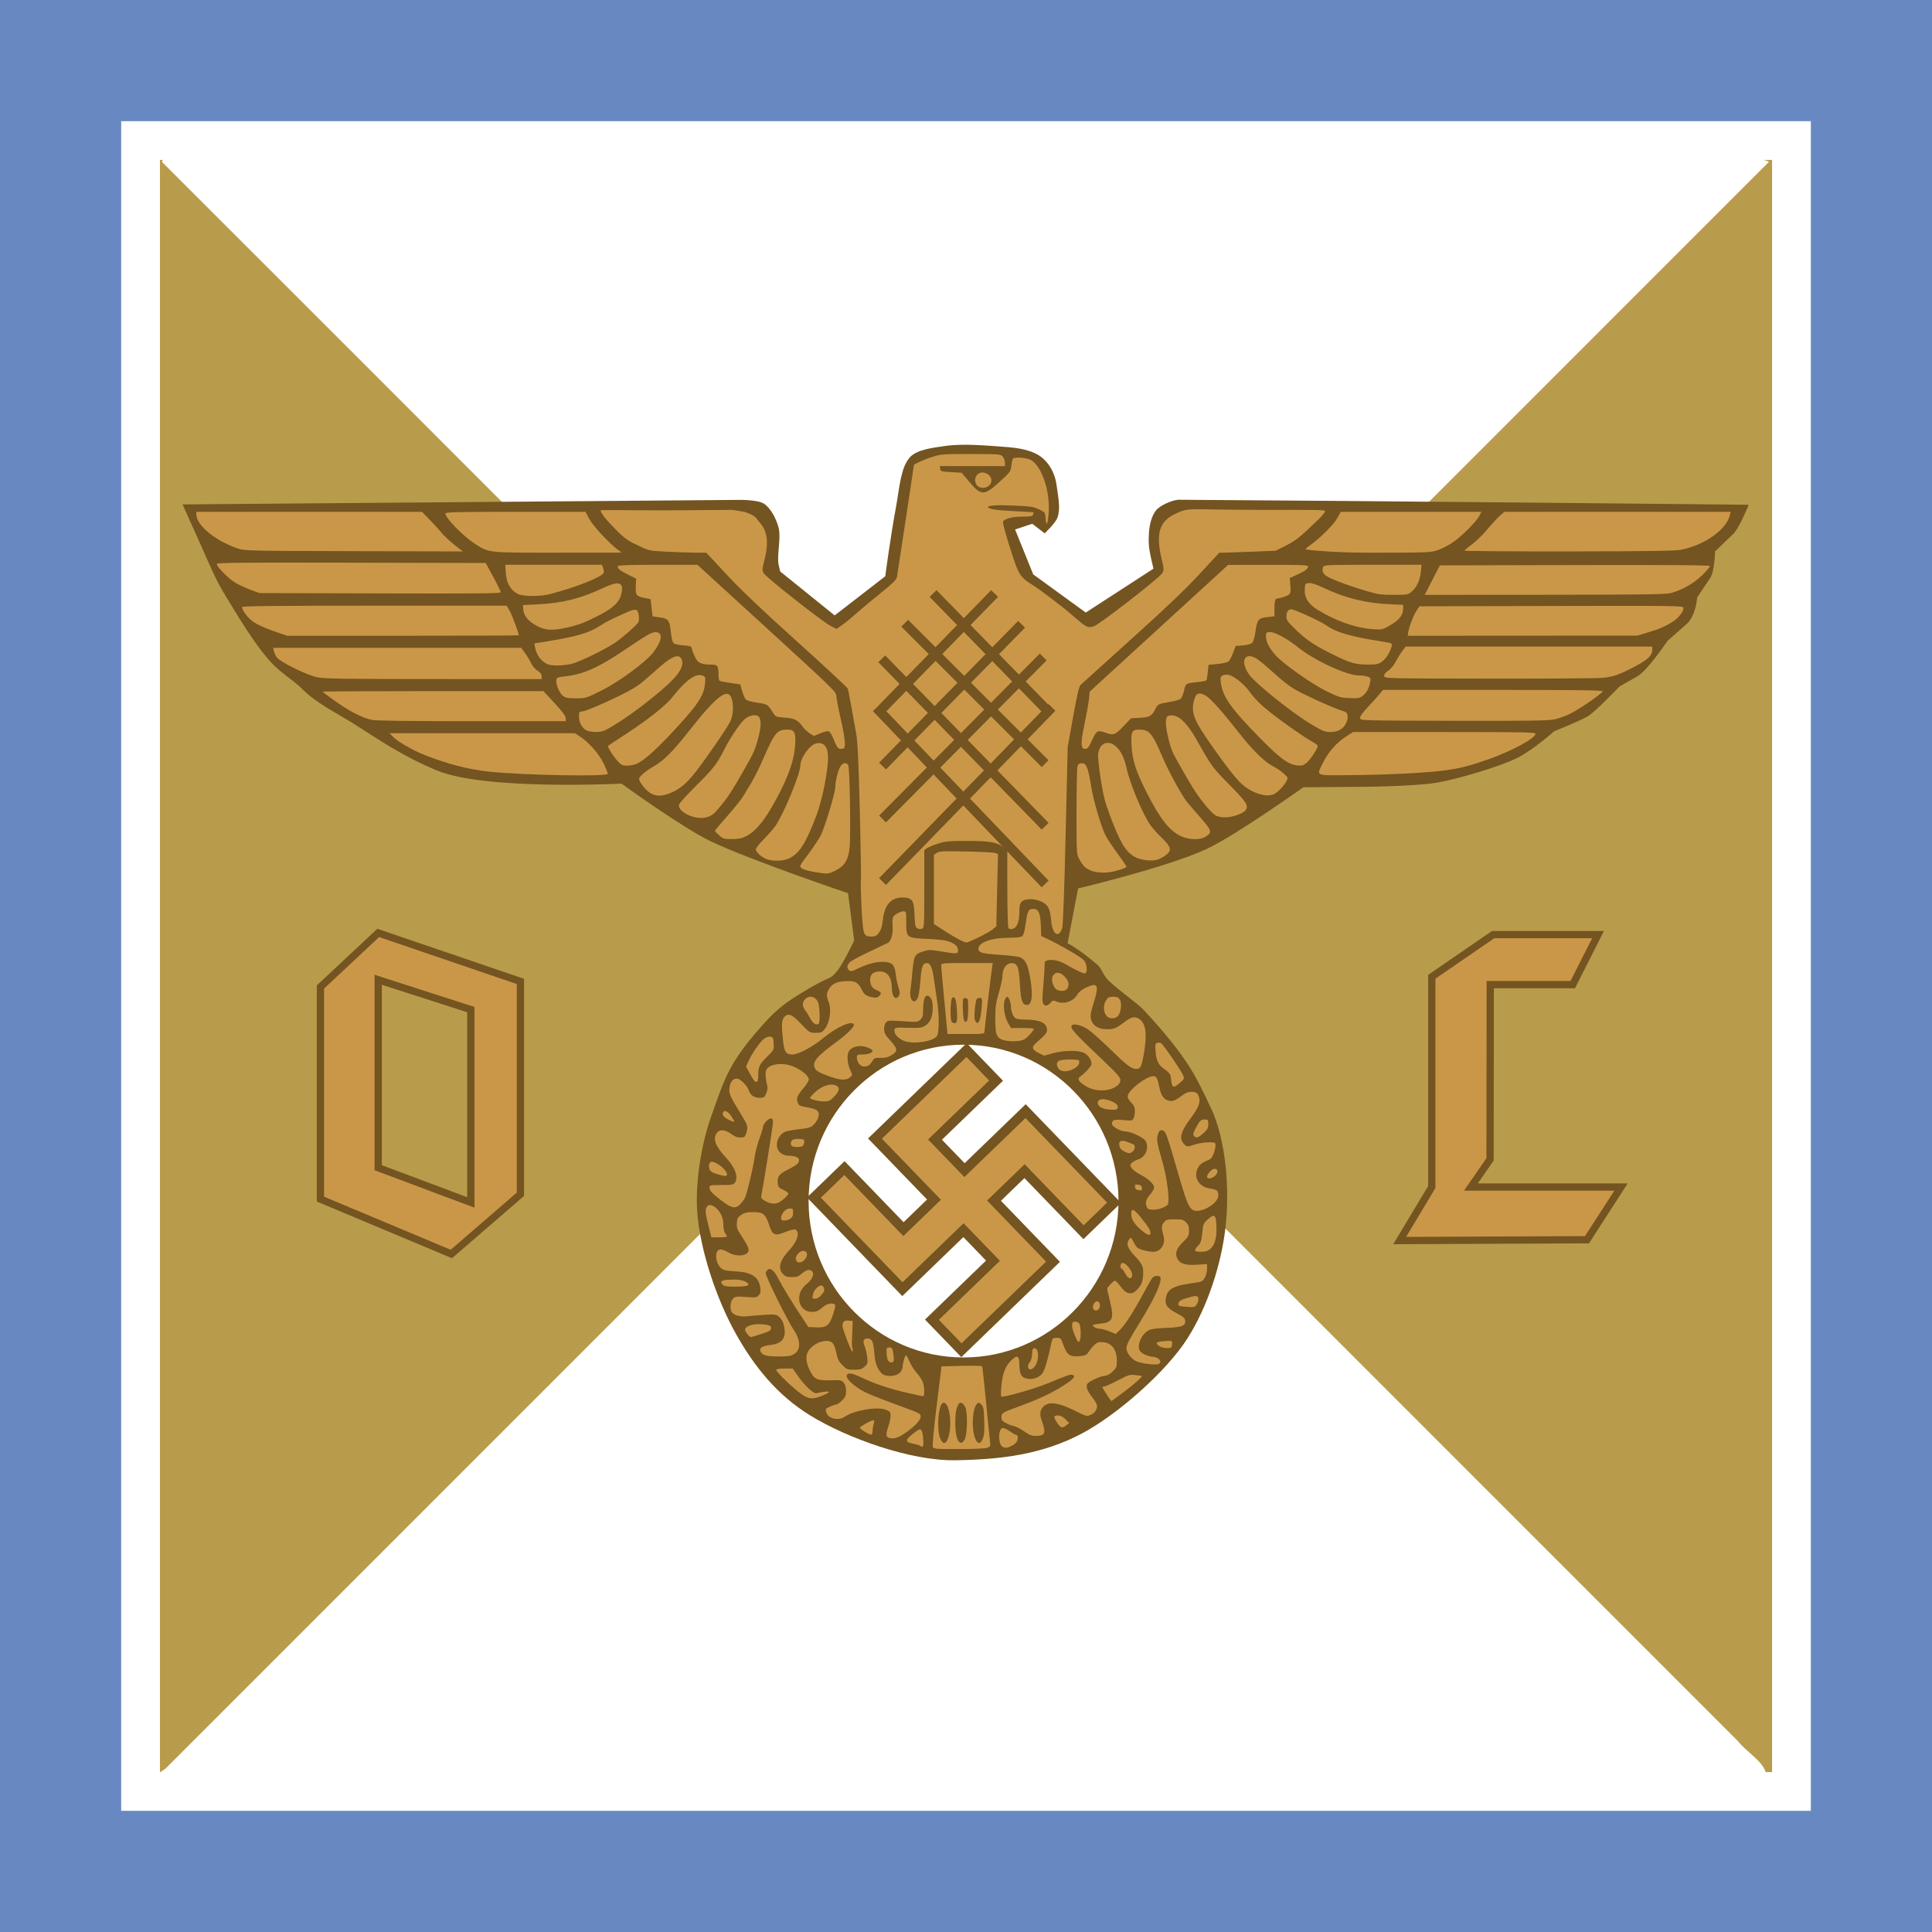 <?xml version="1.0" encoding="UTF-8" standalone="no"?>
<!-- Created with Inkscape (http://www.inkscape.org/) -->
<svg
   xmlns:dc="http://purl.org/dc/elements/1.1/"
   xmlns:cc="http://creativecommons.org/ns#"
   xmlns:rdf="http://www.w3.org/1999/02/22-rdf-syntax-ns#"
   xmlns:svg="http://www.w3.org/2000/svg"
   xmlns="http://www.w3.org/2000/svg"
   xmlns:sodipodi="http://sodipodi.sourceforge.net/DTD/sodipodi-0.dtd"
   xmlns:inkscape="http://www.inkscape.org/namespaces/inkscape"
   width="797.244"
   height="797.244"
   id="svg2785"
   sodipodi:version="0.32"
   inkscape:version="0.46"
   version="1.0"
   sodipodi:docname="Ortsgruppenleiter 1940.svg"
   inkscape:output_extension="org.inkscape.output.svg.inkscape">
  <defs
     id="defs2787">
    <inkscape:perspective
       sodipodi:type="inkscape:persp3d"
       inkscape:vp_x="0 : 526.18109 : 1"
       inkscape:vp_y="0 : 1000 : 0"
       inkscape:vp_z="744.09448 : 526.18109 : 1"
       inkscape:persp3d-origin="372.04724 : 350.78739 : 1"
       id="perspective2793" />
    <inkscape:perspective
       sodipodi:type="inkscape:persp3d"
       inkscape:vp_x="0 : 526.18109 : 1"
       inkscape:vp_y="0 : 1000 : 0"
       inkscape:vp_z="744.09448 : 526.18109 : 1"
       inkscape:persp3d-origin="372.04724 : 350.78739 : 1"
       id="perspective2621" />
    <inkscape:perspective
       id="perspective3490"
       inkscape:persp3d-origin="372.04724 : 350.78739 : 1"
       inkscape:vp_z="744.09448 : 526.18109 : 1"
       inkscape:vp_y="0 : 1000 : 0"
       inkscape:vp_x="0 : 526.18109 : 1"
       sodipodi:type="inkscape:persp3d" />
    <inkscape:perspective
       id="perspective3274"
       inkscape:persp3d-origin="372.04724 : 350.78739 : 1"
       inkscape:vp_z="744.09448 : 526.18109 : 1"
       inkscape:vp_y="0 : 1000 : 0"
       inkscape:vp_x="0 : 526.18109 : 1"
       sodipodi:type="inkscape:persp3d" />
    <inkscape:perspective
       sodipodi:type="inkscape:persp3d"
       inkscape:vp_x="0 : 526.18109 : 1"
       inkscape:vp_y="0 : 1000 : 0"
       inkscape:vp_z="744.09448 : 526.18109 : 1"
       inkscape:persp3d-origin="372.04724 : 350.78739 : 1"
       id="perspective2871" />
    <inkscape:perspective
       id="perspective2873"
       inkscape:persp3d-origin="372.04724 : 350.78739 : 1"
       inkscape:vp_z="744.09448 : 526.18109 : 1"
       inkscape:vp_y="0 : 1000 : 0"
       inkscape:vp_x="0 : 526.18109 : 1"
       sodipodi:type="inkscape:persp3d" />
    <inkscape:perspective
       sodipodi:type="inkscape:persp3d"
       inkscape:vp_x="0 : 526.18109 : 1"
       inkscape:vp_y="0 : 1000 : 0"
       inkscape:vp_z="744.09448 : 526.18109 : 1"
       inkscape:persp3d-origin="372.04724 : 350.78739 : 1"
       id="perspective2446" />
    <inkscape:perspective
       id="perspective6"
       inkscape:persp3d-origin="797.24408 : 265.74803 : 1"
       inkscape:vp_z="1594.4882 : 398.62204 : 1"
       inkscape:vp_y="0 : 1000 : 0"
       inkscape:vp_x="0 : 398.62204 : 1"
       sodipodi:type="inkscape:persp3d" />
    <inkscape:perspective
       sodipodi:type="inkscape:persp3d"
       inkscape:vp_x="0 : 398.62204 : 1"
       inkscape:vp_y="0 : 1000 : 0"
       inkscape:vp_z="1594.4882 : 398.62204 : 1"
       inkscape:persp3d-origin="797.24408 : 265.74803 : 1"
       id="perspective2692" />
    <inkscape:perspective
       id="perspective2694"
       inkscape:persp3d-origin="372.04724 : 350.78739 : 1"
       inkscape:vp_z="744.09448 : 526.18109 : 1"
       inkscape:vp_y="0 : 1000 : 0"
       inkscape:vp_x="0 : 526.18109 : 1"
       sodipodi:type="inkscape:persp3d" />
    <inkscape:perspective
       id="perspective2499"
       inkscape:persp3d-origin="372.04724 : 350.78739 : 1"
       inkscape:vp_z="744.09448 : 526.18109 : 1"
       inkscape:vp_y="0 : 1000 : 0"
       inkscape:vp_x="0 : 526.18109 : 1"
       sodipodi:type="inkscape:persp3d" />
    <inkscape:perspective
       sodipodi:type="inkscape:persp3d"
       inkscape:vp_x="0 : 398.62204 : 1"
       inkscape:vp_y="0 : 1000 : 0"
       inkscape:vp_z="1594.4882 : 398.62204 : 1"
       inkscape:persp3d-origin="797.24408 : 265.74803 : 1"
       id="perspective3972" />
    <inkscape:perspective
       id="perspective3970"
       inkscape:persp3d-origin="372.04724 : 350.78739 : 1"
       inkscape:vp_z="744.09448 : 526.18109 : 1"
       inkscape:vp_y="0 : 1000 : 0"
       inkscape:vp_x="0 : 526.18109 : 1"
       sodipodi:type="inkscape:persp3d" />
    <inkscape:perspective
       sodipodi:type="inkscape:persp3d"
       inkscape:vp_x="0 : 526.18109 : 1"
       inkscape:vp_y="0 : 1000 : 0"
       inkscape:vp_z="744.09448 : 526.18109 : 1"
       inkscape:persp3d-origin="372.04724 : 350.78739 : 1"
       id="perspective3968" />
    <inkscape:perspective
       id="perspective4494"
       inkscape:persp3d-origin="372.04724 : 350.78739 : 1"
       inkscape:vp_z="744.09448 : 526.18109 : 1"
       inkscape:vp_y="0 : 1000 : 0"
       inkscape:vp_x="0 : 526.18109 : 1"
       sodipodi:type="inkscape:persp3d" />
    <inkscape:perspective
       sodipodi:type="inkscape:persp3d"
       inkscape:vp_x="0 : 526.18109 : 1"
       inkscape:vp_y="0 : 1000 : 0"
       inkscape:vp_z="744.09448 : 526.18109 : 1"
       inkscape:persp3d-origin="372.04724 : 350.78739 : 1"
       id="perspective2827" />
    <inkscape:perspective
       id="perspective2825"
       inkscape:persp3d-origin="372.04724 : 350.78739 : 1"
       inkscape:vp_z="744.09448 : 526.18109 : 1"
       inkscape:vp_y="0 : 1000 : 0"
       inkscape:vp_x="0 : 526.18109 : 1"
       sodipodi:type="inkscape:persp3d" />
    <inkscape:perspective
       id="perspective4054"
       inkscape:persp3d-origin="372.04724 : 350.78739 : 1"
       inkscape:vp_z="744.09448 : 526.18109 : 1"
       inkscape:vp_y="0 : 1000 : 0"
       inkscape:vp_x="0 : 526.18109 : 1"
       sodipodi:type="inkscape:persp3d" />
    <inkscape:perspective
       sodipodi:type="inkscape:persp3d"
       inkscape:vp_x="0 : 526.18109 : 1"
       inkscape:vp_y="0 : 1000 : 0"
       inkscape:vp_z="744.09448 : 526.18109 : 1"
       inkscape:persp3d-origin="372.04724 : 350.78739 : 1"
       id="perspective3044" />
    <inkscape:perspective
       id="perspective3042"
       inkscape:persp3d-origin="797.24408 : 265.74803 : 1"
       inkscape:vp_z="1594.4882 : 398.62204 : 1"
       inkscape:vp_y="0 : 1000 : 0"
       inkscape:vp_x="0 : 398.62204 : 1"
       sodipodi:type="inkscape:persp3d" />
  </defs>
  <sodipodi:namedview
     id="base"
     pagecolor="#ffffff"
     bordercolor="#666666"
     borderopacity="1.0"
     inkscape:pageopacity="0.0"
     inkscape:pageshadow="2"
     inkscape:zoom="0.48426864"
     inkscape:cx="398.62204"
     inkscape:cy="398.62204"
     inkscape:document-units="px"
     inkscape:current-layer="layer1"
     showgrid="false"
     inkscape:window-width="1024"
     inkscape:window-height="753"
     inkscape:window-x="0"
     inkscape:window-y="0"
     showguides="true"
     inkscape:guide-bbox="true" />
  <g
     inkscape:label="Ebene 1"
     inkscape:groupmode="layer"
     id="layer1"
     transform="translate(48.622,-133.74)">
    <rect
       style="fill:#6888c1;fill-opacity:1;fill-rule:nonzero;stroke:none;stroke-width:8;stroke-linecap:butt;stroke-linejoin:miter;marker:none;marker-start:none;marker-mid:none;marker-end:none;stroke-miterlimit:4;stroke-dasharray:none;stroke-dashoffset:0;stroke-opacity:1;visibility:visible;display:inline;overflow:visible;enable-background:accumulate"
       id="rect2379"
       width="797.244"
       height="797.244"
       x="-48.622"
       y="133.74" />
    <path
       style="fill:#ffffff;fill-opacity:1;fill-rule:nonzero;stroke:none;stroke-width:8;stroke-linecap:butt;stroke-linejoin:miter;marker:none;marker-start:none;marker-mid:none;marker-end:none;stroke-miterlimit:4;stroke-dasharray:none;stroke-dashoffset:0;stroke-opacity:1;visibility:visible;display:inline;overflow:visible;enable-background:accumulate"
       d="M 1.378,880.99 C 233.795,880.99 466.211,880.99 698.628,880.99 C 698.628,648.573 698.628,416.157 698.628,183.74 C 466.211,183.74 233.795,183.74 1.378,183.74 C 1.378,416.157 1.378,648.573 1.378,880.99 z"
       id="rect3221" />
    <path
       style="fill:#b89c4b;fill-opacity:1;fill-rule:nonzero;stroke:none;stroke-width:8;stroke-linecap:butt;stroke-linejoin:miter;marker:none;marker-start:none;marker-mid:none;marker-end:none;stroke-miterlimit:4;stroke-dasharray:none;stroke-dashoffset:0;stroke-opacity:1;visibility:visible;display:inline;overflow:visible;enable-background:accumulate"
       d="M 17.378,199.74 C 17.378,421.49 17.378,643.24 17.378,864.99 C 17.44,864.99 17.503,864.99 17.565,864.99 L 19.659,863.584 C 74.536,808.708 129.408,753.835 184.284,698.959 C 229.603,653.64 274.934,608.309 320.253,562.99 C 330.31,553.464 339.744,542.421 350.19,533.834 C 456.324,639.967 562.432,746.107 668.565,852.24 C 671.909,856.578 678.538,860.276 679.972,864.99 C 680.857,864.99 681.743,864.99 682.628,864.99 C 682.628,643.24 682.628,421.49 682.628,199.74 C 681.461,199.74 680.295,199.74 679.128,199.74 C 679.929,199.915 680.669,200.163 681.347,200.521 C 578.632,303.192 476.04,405.986 373.159,508.49 C 365.176,515.865 357.857,524.839 349.409,531.209 C 238.636,421.38 128.592,310.746 18.19,200.521 L 18.222,200.49 L 18.534,199.74 C 18.149,199.74 17.763,199.74 17.378,199.74 z"
       id="path3293" />
    <path
       style="fill:#745420;fill-opacity:1;fill-rule:evenodd;stroke:none;stroke-width:1px;stroke-linecap:butt;stroke-linejoin:miter;stroke-opacity:1"
       d="M 348.799,317.279 C 346.011,317.304 343.326,317.466 340.917,317.838 C 336.485,318.523 329.653,319.165 326.735,322.57 C 323.015,326.914 322.627,334.665 321.149,342.741 C 318.602,356.667 316.681,371.539 316.681,371.539 L 295.796,387.691 L 273.345,369.568 C 273.345,369.568 272.688,367.114 272.569,366.031 C 272.079,361.567 273.807,355.374 272.569,351.058 C 271.647,347.843 269.456,343.44 266.657,341.608 C 263.958,339.842 256.013,340.026 256.013,340.026 L 26.702,341.888 C 26.702,341.888 30.472,350.182 35.189,360.786 C 37.724,366.484 40.37,372.93 44.251,379.281 C 50.151,388.939 56.139,399.14 62.978,406.776 C 67.178,411.464 72.559,414.489 75.888,417.87 C 81.88,423.957 90.332,427.966 96.912,432.129 C 108.327,439.35 117.218,445.626 131.606,451.648 C 151.556,459.999 207.836,457.094 207.836,457.094 C 207.836,457.094 233.034,475.4 244.981,481.051 C 261.569,488.897 301.32,502.323 301.32,502.323 L 303.865,521.843 C 303.865,521.843 298.921,532.27 296.432,534.938 C 292.824,538.807 295.697,535.137 281.014,544.146 C 273.858,548.536 270.329,551.92 265.623,557.204 C 261.612,561.707 256.518,567.867 253.148,573.962 C 249.371,580.793 247.332,587.644 245.012,593.992 C 240.831,605.436 238.216,621.748 239.101,633.899 C 240.266,649.896 247.312,670.473 255.206,684.435 C 262.869,697.986 272.175,709.427 285.401,717.639 C 300.906,727.266 327.121,736.573 345.37,736.32 C 364.293,736.059 381.544,733.963 398,725.18 C 412.495,717.443 432.672,699.792 441.461,685.909 C 449.659,672.959 455.265,655.715 457.054,640.494 C 458.837,625.331 457.52,604.41 450.925,590.641 C 448.366,585.296 445.205,578.344 440.849,571.871 C 435.366,563.723 428.45,556.103 423.633,550.811 C 420.794,547.692 413.737,543.056 408.955,538.491 C 406.527,536.175 406.127,533.459 404.207,531.819 C 395.984,524.797 391.918,523.006 391.918,523.006 L 396.247,500.353 C 396.247,500.353 433.863,491.449 449.824,483.813 C 461.832,478.068 489.219,458.599 489.219,458.599 L 510.197,458.444 C 510.197,458.444 533.74,458.427 544.192,456.722 C 552.187,455.417 570.604,450.047 577.847,446.311 C 584.315,442.974 592.711,435.496 592.711,435.496 C 592.711,435.496 602.872,431.419 606.427,429.414 C 609.489,427.686 619.662,417.016 619.662,417.016 L 627.11,412.78 C 631.221,410.443 639.507,398.164 639.507,398.164 L 647.358,391.229 C 651.27,387.769 651.718,380.228 651.718,380.228 L 657.071,372.299 C 658.917,369.568 659.104,361.267 659.104,361.267 L 667.079,353.602 C 669.88,349.91 672.975,342.027 672.975,342.027 C 672.975,342.027 511.95,340.383 437.939,339.964 C 435.296,339.949 429.879,342.331 428.319,344.463 C 425.633,348.132 425.341,353.215 425.402,357.761 C 425.445,361.005 427.372,368.389 427.372,368.389 L 399.412,386.512 L 377.736,370.763 L 370.258,352.237 L 377.349,349.878 L 382.469,353.82 C 382.469,353.82 386.965,349.592 387.76,347.287 C 389.091,343.425 388.083,339.431 387.372,333.866 C 386.757,329.054 384.104,324.157 379.986,321.593 C 376.34,319.322 371.204,318.554 366.922,318.226 C 361.575,317.815 354.932,317.224 348.799,317.279 z M 348.985,564.837 C 384.28,564.837 412.927,593.748 412.927,629.369 C 412.927,664.989 384.28,693.9 348.985,693.9 C 313.691,693.9 285.044,664.989 285.044,629.369 C 285.044,593.748 313.691,564.837 348.985,564.837 z"
       id="path4160"
       sodipodi:nodetypes="cssscccsssccsssssscsccsssssssssssssssssccsccsscscccccccccsssccccccssssccsssc" />
    <path
       style="fill:#ca9749;fill-opacity:1"
       d="M 359.026,731.103 C 360.013,730.629 360.152,730.274 359.933,728.779 C 359.791,727.808 359.054,720.474 358.294,712.48 C 357.535,704.487 356.792,697.77 356.643,697.554 C 356.494,697.338 352.663,697.256 348.131,697.373 L 339.89,697.584 L 337.9,713.789 C 336.628,724.156 336.07,730.306 336.353,730.862 C 336.753,731.65 337.775,731.728 347.328,731.697 C 354.06,731.676 358.282,731.461 359.026,731.103 z M 353.842,727.473 C 352.184,723.505 352.569,714.999 354.494,713.074 C 355.206,712.362 355.37,712.385 356.321,713.335 C 357.235,714.248 357.385,715.075 357.53,719.994 C 357.654,724.214 357.506,726.062 356.934,727.429 C 355.968,729.742 354.797,729.759 353.842,727.473 z M 346.252,727.007 C 345.411,724.58 345.337,717.817 346.122,715.024 C 346.965,712.023 348.313,711.769 349.681,714.353 C 350.717,716.312 350.583,725.593 349.488,727.665 C 348.353,729.812 347.139,729.565 346.252,727.007 z M 339.39,727.386 C 337.808,723.676 338.555,713.424 340.461,712.692 C 343.21,711.637 344.618,722.293 342.435,727.634 C 341.558,729.779 340.37,729.682 339.39,727.386 z M 369.099,730.237 C 370.206,729.652 371.026,728.789 371.224,728.002 C 371.561,726.661 371.275,725.773 370.508,725.773 C 370.259,725.773 369.089,725.092 367.908,724.259 C 366.596,723.335 365.444,722.868 364.945,723.06 C 363.183,723.736 363.284,729.787 365.073,730.744 C 366.34,731.422 367.018,731.337 369.099,730.237 z M 332.355,730.117 C 332.569,728.042 332.109,724.43 331.557,723.857 C 331.013,723.293 330.473,723.526 328.248,725.286 C 324.831,727.986 324.813,728.826 328.16,729.486 C 329.575,729.765 330.897,730.16 331.098,730.365 C 331.656,730.934 332.283,730.81 332.355,730.117 z M 324.353,725.461 C 328.477,722.734 331.298,719.834 331.298,718.321 C 331.298,717.123 330.848,716.87 324.719,714.63 C 311.94,709.957 308.184,708.393 305.727,706.72 C 302.3,704.385 300.409,702.296 300.8,701.276 C 301.279,700.029 302.898,700.271 306.901,702.189 C 312.183,704.721 318.279,706.774 325.419,708.428 C 328.877,709.229 331.949,709.884 332.246,709.884 C 332.922,709.884 332.945,706.748 332.287,704.38 C 332.015,703.401 330.921,701.656 329.855,700.501 C 328.79,699.347 327.393,697.191 326.753,695.711 C 326.112,694.231 325.431,693.016 325.239,693.011 C 324.806,693.001 323.857,696.325 323.853,697.866 C 323.851,698.493 323.302,699.554 322.631,700.225 C 320.928,701.928 316.576,701.987 315.058,700.326 C 313.217,698.313 312.502,696.224 312.144,691.814 C 311.769,687.188 311.192,686.052 309.221,686.052 C 307.695,686.052 307.316,687.217 308.175,689.271 C 308.56,690.192 309.029,692.179 309.217,693.686 C 309.537,696.247 309.47,696.508 308.191,697.693 C 307.042,698.758 306.35,698.961 303.859,698.961 C 301.089,698.961 300.77,698.837 299.012,697.079 C 297.485,695.553 297.012,694.598 296.507,692.033 C 296.165,690.293 295.474,688.459 294.972,687.957 C 293.049,686.034 288.095,687.373 285.433,690.536 C 283.757,692.529 283.716,695.322 285.313,698.752 C 287.224,702.856 288.376,703.466 293.926,703.312 C 298.325,703.189 298.665,703.252 299.561,704.353 C 300.185,705.121 300.514,706.295 300.514,707.755 C 300.514,709.627 300.244,710.253 298.826,711.672 C 297.897,712.6 296.769,713.36 296.319,713.36 C 295.66,713.36 292.813,714.556 292.173,715.102 C 292.092,715.172 292.174,715.821 292.356,716.546 C 293.001,719.117 297.42,720.174 299.961,718.365 C 303.706,715.698 313.542,714.052 317.023,715.509 C 318.65,716.19 318.885,716.498 318.885,717.955 C 318.885,718.872 318.416,721.011 317.842,722.71 C 316.608,726.364 316.999,727.262 319.821,727.262 C 321.068,727.262 322.475,726.703 324.353,725.461 z M 381.938,725.529 C 382.627,724.699 382.423,723.085 381.221,719.864 C 380.216,717.17 380.582,715.213 382.353,713.809 C 384.578,712.045 388.533,712.671 394.695,715.764 C 399.621,718.236 399.796,718.283 401.452,717.591 C 402.496,717.155 403.388,716.313 403.761,715.413 C 404.458,713.73 404.207,713.077 401.504,709.536 C 400.498,708.219 399.817,706.755 399.817,705.913 C 399.817,704.678 400.203,704.307 402.875,702.972 C 404.557,702.131 406.552,701.443 407.308,701.443 C 408.187,701.443 409.323,700.84 410.456,699.771 C 412.089,698.232 412.229,697.873 412.229,695.253 C 412.229,690.242 409.917,687.541 405.627,687.541 C 403.896,687.541 402.794,688.472 400.276,692.061 C 399.653,692.948 398.894,693.218 396.546,693.388 C 392.806,693.659 391.615,692.79 390.179,688.74 C 389.177,685.914 389.072,685.803 387.402,685.803 C 385.698,685.803 385.655,685.854 385.094,688.534 C 383.837,694.534 382.434,699.227 381.538,700.427 C 379.384,703.312 374.003,703.627 372.652,700.947 C 372.308,700.264 372.023,698.414 372.019,696.835 C 372.01,693.21 371.147,692.699 368.828,694.947 C 366.295,697.402 365.152,700.202 364.65,705.183 C 364.404,707.632 364.347,709.8 364.524,710.001 C 365.061,710.607 377.851,707.004 383.68,704.604 C 392.493,700.976 393.141,700.756 394.008,701.089 C 395.422,701.631 394.43,702.789 390.255,705.467 C 385.236,708.687 380.615,710.854 371.764,714.14 C 365.008,716.647 364.808,716.763 364.658,718.256 C 364.528,719.54 364.773,719.956 366.147,720.795 C 367.052,721.346 368.553,721.941 369.483,722.117 C 370.413,722.293 372.405,723.299 373.91,724.353 C 376.145,725.919 377.073,726.269 378.985,726.269 C 380.452,726.269 381.553,725.993 381.938,725.529 z M 311.437,724.404 C 311.437,723.651 311.645,722.311 311.899,721.425 C 312.252,720.196 312.208,719.814 311.714,719.814 C 310.952,719.814 306.602,722.181 306.217,722.805 C 305.937,723.258 309.873,725.773 310.86,725.773 C 311.178,725.773 311.437,725.157 311.437,724.404 z M 391.422,721.863 L 392.571,720.933 L 391.018,719.381 C 389.952,718.315 388.988,717.828 387.939,717.828 C 386.067,717.828 386.009,718.496 387.67,720.94 C 389.09,723.031 389.773,723.199 391.422,721.863 z M 415.063,708.195 C 417.737,706.174 420.563,703.847 421.343,703.024 L 422.761,701.528 L 420.102,701.198 C 417.584,700.885 417.186,701.001 412.597,703.39 C 409.932,704.777 407.419,705.912 407.012,705.912 C 406.604,705.912 406.271,706.019 406.271,706.151 C 406.271,706.519 409.75,711.87 409.989,711.87 C 410.106,711.87 412.389,710.217 415.063,708.195 z M 290.336,709.801 C 293.85,708.42 294.355,707.71 291.577,708.054 C 290.348,708.207 288.886,708.471 288.328,708.642 C 287.115,709.014 283.305,705.437 280.36,701.162 L 278.502,698.464 L 275.109,698.464 C 272.732,698.464 271.716,698.649 271.716,699.083 C 271.716,699.961 279.091,706.991 282.229,709.105 C 285.235,711.129 286.644,711.25 290.336,709.801 z M 378.523,697.393 C 379.978,695.348 380.179,691.196 378.863,690.352 C 377.7,689.607 377.35,690.121 377.241,692.732 C 377.186,694.06 376.793,695.362 376.274,695.935 C 375.794,696.466 375.478,697.306 375.574,697.801 C 375.866,699.317 377.293,699.12 378.523,697.393 z M 429.235,696.65 C 431.175,696.105 429.835,693.872 427.456,693.685 C 424.965,693.488 422.334,692.27 421.653,690.998 C 420.468,688.784 422.495,684.2 425.311,682.724 C 426.411,682.147 428.575,681.841 432.586,681.694 C 439.121,681.454 440.686,680.856 440.437,678.697 C 440.31,677.602 439.662,677.043 436.827,675.586 C 433.053,673.644 431.955,672.097 432.451,669.418 C 433.187,665.438 435.515,664.256 445.152,662.966 C 447.136,662.7 447.701,662.38 448.501,661.067 C 449.045,660.176 449.465,658.59 449.466,657.425 L 449.468,655.362 L 445.577,655.628 C 440.73,655.961 438.326,655.26 437.263,653.204 C 436.111,650.976 436.791,648.949 439.604,646.222 C 441.801,644.091 442.02,643.673 442.02,641.606 C 442.02,639.856 441.74,639.054 440.801,638.116 C 439.741,637.055 439.134,636.897 436.121,636.897 C 432.99,636.897 432.562,637.019 431.65,638.179 C 430.645,639.456 430.621,640.573 431.525,643.848 C 432.433,647.139 430.333,650.303 427.239,650.303 C 425.286,650.303 421.754,649.394 420.758,648.635 C 420.397,648.36 419.644,647.238 419.085,646.142 C 418.13,644.271 418.027,644.207 417.383,645.087 C 415.988,646.995 416.535,648.663 419.66,652.022 C 422.957,655.566 423.371,656.598 423.05,660.468 C 422.891,662.392 422.443,663.646 421.452,664.945 C 418.82,668.396 416.394,668.252 413.689,664.486 C 412.794,663.239 411.784,662.219 411.445,662.219 C 410.835,662.219 408.256,664.962 408.258,665.609 C 408.259,665.792 408.786,668.121 409.431,670.784 C 411.186,678.04 410.538,679.484 405.315,679.958 C 403.656,680.108 402.299,680.416 402.299,680.641 C 402.299,681.265 404.071,682.079 405.428,682.079 C 406.092,682.079 407.792,682.56 409.207,683.148 L 411.778,684.217 L 413.497,682.551 C 415.676,680.439 419.154,675.034 423.195,667.479 C 424.935,664.228 426.658,661.267 427.025,660.9 C 427.865,660.06 429.95,660.03 430.238,660.854 C 430.902,662.756 427.638,669.906 421.841,679.246 C 417.279,686.597 416.202,688.665 416.202,690.069 C 416.202,691.939 418.219,694.563 420.377,695.5 C 422.464,696.405 427.69,697.084 429.235,696.65 z M 320.132,695.361 C 320.255,695.02 320.189,693.623 319.986,692.258 C 319.657,690.043 319.484,689.775 318.382,689.775 C 317.227,689.775 317.153,689.929 317.23,692.157 C 317.275,693.467 317.582,694.863 317.911,695.26 C 318.646,696.146 319.831,696.2 320.132,695.361 z M 348.436,694.497 L 348.436,694.497 z M 279.027,692.52 C 281.899,690.768 281.868,686.945 278.946,682.576 C 276.165,678.418 267.177,660.224 267.347,659.095 C 267.429,658.548 267.874,657.863 268.336,657.574 C 269.471,656.862 270.952,658.224 272.648,661.538 C 274.236,664.643 277.894,670.648 281.925,676.766 L 284.935,681.335 L 288.163,681.479 C 292.329,681.666 293.574,680.764 295.007,676.521 C 296.475,672.173 296.405,671.653 294.355,671.653 C 293.149,671.653 292.066,672.152 290.584,673.39 C 288.927,674.775 288.085,675.125 286.441,675.112 C 280.632,675.068 279.172,667.464 284.231,663.605 C 286.403,661.949 287.508,659.575 286.611,658.495 C 285.659,657.348 284.178,657.605 282.316,659.24 C 280.913,660.471 280.188,660.729 278.13,660.729 C 276.076,660.729 275.428,660.5 274.423,659.416 C 272.258,657.079 273.18,653.739 277.147,649.544 C 280.507,645.991 281.629,641.899 279.471,641.071 C 279.082,640.922 277.265,641.398 275.435,642.131 C 271.062,643.88 270.214,643.522 268.798,639.327 C 267.23,634.686 266.303,633.918 262.269,633.918 C 259.64,633.918 258.605,634.152 257.267,635.051 C 255.825,636.02 255.559,636.507 255.439,638.403 C 255.323,640.252 255.598,641.072 257.098,643.339 C 259.36,646.756 260.297,648.561 260.297,649.498 C 260.297,652.018 255.545,652.612 251.929,650.545 C 249.537,649.177 248.381,649.011 247.487,649.905 C 246.681,650.711 246.734,653.524 247.585,655.169 C 248.897,657.707 249.813,658.122 254.587,658.339 C 261.451,658.651 264.513,660.625 265.117,665.128 C 265.333,666.738 265.184,667.44 264.46,668.242 C 263.597,669.196 263.186,669.251 259.214,668.941 C 255.269,668.633 254.817,668.691 253.876,669.632 C 252.859,670.649 252.509,673.167 253.151,674.842 C 253.732,676.355 256.601,677.263 259.685,676.91 C 261.25,676.73 264.542,676.457 266.999,676.302 C 271.059,676.046 271.591,676.118 272.816,677.087 C 273.558,677.673 274.395,678.98 274.676,679.992 C 276.19,685.444 274.549,688.142 269.361,688.728 C 265.813,689.13 264.483,690.059 265.293,691.571 C 266.085,693.052 267.843,693.499 272.866,693.497 C 276.523,693.496 277.743,693.302 279.027,692.52 z M 303.155,690.148 C 302.959,689.397 302.854,688 302.923,687.045 C 302.991,686.089 303.092,683.854 303.146,682.079 L 303.245,678.852 L 301.559,678.691 C 299.772,678.52 299.049,679.133 299.027,680.838 C 299.01,682.109 302.623,691.506 303.13,691.51 C 303.34,691.512 303.351,690.899 303.155,690.148 z M 434.738,689.693 C 434.92,689.511 435.069,688.813 435.069,688.143 C 435.069,686.962 434.979,686.932 432.1,687.14 C 428.535,687.398 427.984,687.814 429.538,689.073 C 430.675,689.995 434.036,690.395 434.738,689.693 z M 397.033,686.756 C 397.518,685.49 397.379,681.105 396.82,680.061 C 396.158,678.823 393.882,678.754 393.8,679.969 C 393.698,681.465 393.884,682.25 394.971,684.934 C 396.077,687.663 396.531,688.064 397.033,686.756 z M 264.02,684.702 C 268.307,683.393 269.154,683.004 269.463,682.199 C 269.949,680.932 268.932,680.401 265.615,680.19 C 261.92,679.955 258.807,680.995 258.807,682.464 C 258.807,683.284 260.748,685.633 261.322,685.508 C 261.441,685.481 262.655,685.119 264.02,684.702 z M 404.668,674.05 C 405.546,673.172 405.419,671.179 404.462,670.812 C 403.455,670.425 402.204,671.988 402.405,673.382 C 402.573,674.552 403.803,674.915 404.668,674.05 z M 445.233,671.993 C 445.693,671.291 445.996,670.201 445.906,669.571 C 445.719,668.248 444.858,668.237 440.668,669.506 C 438.972,670.019 437.968,670.625 437.768,671.257 C 437.341,672.603 437.573,672.722 441.194,673.013 C 444.218,673.255 444.443,673.198 445.233,671.993 z M 290.291,668.139 C 291.659,666.514 291.749,666.225 291.275,664.99 C 290.514,663.007 287.388,665.166 286.806,668.077 C 286.515,669.531 286.595,669.667 287.747,669.667 C 288.543,669.667 289.478,669.105 290.291,668.139 z M 259.798,664.217 C 260.434,663.814 260.399,663.641 259.549,662.999 C 258.191,661.972 256.154,661.636 252.392,661.817 C 249.037,661.979 248.283,662.548 249.635,663.899 C 250.252,664.516 251.433,664.7 254.746,664.694 C 257.116,664.69 259.389,664.475 259.798,664.217 z M 418.522,660.436 C 419.211,658.641 415.653,654.131 414.237,655.006 C 413.581,655.412 413.555,657.254 414.205,657.254 C 414.473,657.254 415.148,658.148 415.705,659.24 C 416.751,661.291 417.992,661.817 418.522,660.436 z M 283.701,653.186 C 284.842,651.583 284.569,650.211 283.05,649.911 C 281.721,649.649 279.591,651.781 279.757,653.207 C 279.99,655.203 282.274,655.19 283.701,653.186 z M 450.603,649.304 C 452.635,647.706 453.506,644.705 453.338,639.876 C 453.164,634.88 452.545,634.394 449.687,637.013 C 447.988,638.571 447.841,638.939 447.489,642.538 C 447.176,645.728 446.886,646.628 445.807,647.754 C 443.889,649.757 444.127,650.303 446.918,650.303 C 448.586,650.303 449.727,649.994 450.603,649.304 z M 251.344,643.972 C 251.335,643.767 251,643.166 250.599,642.636 C 250.188,642.092 249.87,640.609 249.87,639.235 C 249.87,636.324 248.796,633.859 246.793,632.174 C 244.925,630.602 243.549,630.598 242.836,632.162 C 242.29,633.361 242.547,634.989 244.466,642.483 L 244.943,644.344 L 248.151,644.344 C 249.916,644.344 251.352,644.177 251.344,643.972 z M 426.132,642.574 C 426.132,641.405 425.253,639.971 422.27,636.276 C 419.162,632.426 418.188,632.063 418.188,634.756 C 418.188,636.926 419.455,638.899 422.513,641.49 C 424.844,643.465 426.132,643.851 426.132,642.574 z M 277.564,636.62 C 278.341,636.076 278.668,635.342 278.668,634.138 C 278.668,632.578 278.54,632.428 277.212,632.428 C 275.586,632.428 273.702,634.535 273.702,636.353 C 273.702,637.159 274.012,637.393 275.081,637.393 C 275.84,637.393 276.957,637.045 277.564,636.62 z M 449.227,632.377 C 453.156,630.305 454.762,627.971 453.888,625.607 C 453.6,624.829 452.887,624.501 450.881,624.225 C 445.852,623.534 443.503,619.248 445.952,615.231 C 446.558,614.238 447.707,613.367 449.129,612.824 C 450.989,612.114 451.487,611.631 452.15,609.896 C 452.586,608.753 452.943,607.211 452.943,606.469 C 452.943,605.155 452.868,605.12 450.041,605.12 C 448.445,605.12 445.824,605.554 444.215,606.085 C 441.464,606.992 441.236,607 440.357,606.209 C 437.802,603.908 438.344,601.084 442.383,595.649 C 445.704,591.18 446.675,589.046 446.282,587.079 C 445.849,584.914 445.099,584.266 443.024,584.266 C 441.685,584.266 440.564,584.729 438.988,585.932 C 436.173,588.081 434.854,588.476 433.023,587.717 C 431.414,587.051 430.414,585.479 429.88,582.777 C 429.115,578.908 428.575,577.812 427.432,577.812 C 424.323,577.812 416.698,583.78 416.698,586.214 C 416.698,586.763 417.368,587.897 418.188,588.735 C 419.344,589.918 419.677,590.706 419.677,592.26 C 419.677,593.361 419.433,594.718 419.134,595.276 C 418.634,596.212 418.301,596.264 414.849,595.94 C 411.057,595.585 410.272,595.856 410.251,597.53 C 410.237,598.636 413.842,600.651 415.834,600.651 C 418.056,600.651 423.37,603.175 424.127,604.589 C 425.63,607.397 424.122,611.244 421.172,612.128 C 420.085,612.454 418.828,613.127 418.378,613.624 C 417.618,614.464 417.619,614.617 418.379,615.778 C 418.83,616.466 420.303,617.588 421.654,618.273 C 424.998,619.967 427.621,622.354 427.621,623.701 C 427.621,624.306 426.943,625.562 426.114,626.49 C 424.299,628.523 423.832,630.103 424.569,631.72 C 425.033,632.739 425.467,632.925 427.382,632.925 C 428.675,632.925 430.491,632.494 431.613,631.922 C 433.526,630.946 433.579,630.848 433.577,628.322 C 433.575,624.683 432.267,617.024 430.846,612.319 C 428.9,605.881 428.592,604 429.151,601.977 C 429.509,600.682 429.931,600.155 430.612,600.155 C 432.377,600.155 432.487,600.441 437.789,618.774 C 441.551,631.784 442.403,633.421 445.413,633.421 C 446.422,633.421 448.139,632.951 449.227,632.377 z M 256.916,630.566 C 257.616,629.815 258.427,628.738 258.717,628.171 C 259.575,626.497 262.245,615.406 262.735,611.481 C 262.984,609.484 263.878,605.991 264.721,603.719 C 265.565,601.446 266.255,599.188 266.255,598.702 C 266.255,597.452 268.585,595.087 269.615,595.292 C 270.294,595.427 270.44,595.879 270.309,597.436 C 270.147,599.351 266.003,625.177 265.523,627.254 C 265.34,628.052 265.722,628.532 267.203,629.364 C 269.325,630.557 271.219,630.731 272.866,629.885 C 274.356,629.119 276.681,626.898 276.681,626.24 C 276.681,625.943 275.732,625.258 274.571,624.719 C 272.709,623.854 272.443,623.523 272.308,621.898 C 272.085,619.214 272.853,618.22 276.605,616.33 C 280.318,614.46 281.316,613.545 281.064,612.241 C 280.876,611.265 279.318,610.705 276.585,610.631 C 275.42,610.6 274.247,610.148 273.369,609.393 C 270.846,607.223 271.886,602.446 275.237,600.813 C 275.895,600.492 278.545,599.995 281.127,599.709 C 285.245,599.253 285.991,599.019 287.212,597.798 C 287.977,597.033 288.804,595.706 289.05,594.849 C 289.762,592.366 288.737,591.415 284.598,590.716 C 281.525,590.198 281.026,589.963 280.595,588.828 C 279.889,586.972 280.319,585.84 282.868,582.854 C 284.108,581.402 285.122,579.763 285.122,579.212 C 285.122,577.852 282.648,575.64 279.415,574.111 C 274.61,571.837 268.177,572.685 267.423,575.692 C 267.14,576.819 267.386,579.464 267.994,581.824 C 268.189,582.582 268.013,583.85 267.563,584.927 C 266.874,586.575 266.621,586.749 264.901,586.749 C 262.495,586.749 261.023,585.723 260.304,583.545 C 259.676,581.64 256.756,578.801 255.438,578.812 C 253.571,578.829 252.352,580.727 252.352,583.621 C 252.352,585.501 252.946,586.69 257.99,594.912 C 259.921,598.059 260.118,599.096 259.255,601.57 C 258.775,602.947 258.488,603.134 256.861,603.134 C 255.579,603.134 254.414,602.681 253.061,601.658 C 250.646,599.83 248.28,599.67 247.167,601.258 C 245.416,603.758 246.56,606.721 251.199,611.708 C 254.808,615.587 256.19,619.656 254.62,621.782 C 254,622.623 253.284,622.746 249.034,622.746 C 244.189,622.746 244.16,622.753 244.16,623.966 C 244.16,624.855 244.967,625.845 247.139,627.62 C 252.999,632.408 254.715,632.926 256.916,630.566 z M 422.571,623.9 C 422.451,623.052 422.036,622.704 421.003,622.585 C 419.782,622.445 419.62,622.575 419.762,623.578 C 419.882,624.426 420.298,624.775 421.33,624.893 C 422.552,625.033 422.714,624.904 422.571,623.9 z M 452.92,618.799 C 454.206,617.431 453.994,616.043 452.499,616.043 C 451.461,616.043 449.468,618.21 449.468,619.338 C 449.468,620.454 451.691,620.107 452.92,618.799 z M 251.359,618.316 C 251.359,616.42 246.367,612.587 244.721,613.219 C 243.633,613.636 243.672,616.178 244.781,617.138 C 245.555,617.807 249.458,619.022 250.834,619.022 C 251.123,619.022 251.359,618.704 251.359,618.316 z M 418.897,608.808 C 419.936,607.769 419.888,606.147 418.808,605.813 C 418.33,605.665 417.269,605.268 416.45,604.93 C 413.795,603.835 412.574,604.839 413.531,607.332 C 413.869,608.212 416.218,609.589 417.383,609.589 C 417.786,609.589 418.468,609.237 418.897,608.808 z M 282.503,606.704 C 282.838,606.492 283.173,605.769 283.248,605.098 C 283.372,603.99 283.189,603.865 281.238,603.724 C 280.057,603.639 278.772,603.834 278.383,604.157 C 277.439,604.941 277.482,606.429 278.46,606.805 C 279.551,607.223 281.773,607.168 282.503,606.704 z M 447.977,601.338 C 449.646,599.83 449.964,599.234 449.964,597.615 C 449.964,595.821 449.864,595.686 448.536,595.686 C 446.91,595.686 446.486,596.1 444.735,599.393 C 443.76,601.225 443.608,601.909 444.052,602.444 C 444.948,603.524 445.834,603.275 447.977,601.338 z M 254.338,596.42 C 254.338,596.278 253.75,595.273 253.031,594.186 C 251.751,592.251 250.166,591.599 249.736,592.831 C 249.355,593.925 249.946,594.712 251.897,595.707 C 253.884,596.721 254.338,596.854 254.338,596.42 z M 412.526,591.022 C 412.961,589.89 412.011,588.923 409.532,587.976 C 406.77,586.922 404.583,587.15 404.388,588.514 C 404.145,590.212 405.982,591.382 409.262,591.619 C 411.665,591.793 412.273,591.682 412.526,591.022 z M 295.626,586.232 C 297.732,584.018 298.039,582.585 296.575,581.801 C 294.253,580.559 290.451,581.746 287.481,584.64 C 286.457,585.638 285.619,586.587 285.619,586.75 C 285.619,587.356 288.997,588.239 291.317,588.239 C 293.475,588.239 293.909,588.036 295.626,586.232 z M 409.904,583.077 C 412.463,582.129 413.721,580.897 413.71,579.348 C 413.704,578.341 412.163,576.602 406.635,571.362 C 394.57,559.927 392.913,558.086 393.632,556.923 C 394.264,555.9 397.832,556.793 400.501,558.642 C 401.9,559.611 405.949,563.231 409.499,566.686 C 416.546,573.545 418.244,574.828 420.28,574.831 C 422.022,574.833 422.456,573.965 423.389,568.617 C 424.807,560.486 424.253,556.147 421.556,554.258 C 419.809,553.034 418.225,553.335 415.503,555.406 C 411.928,558.126 411.147,558.448 408.115,558.448 C 404.611,558.448 402.245,556.959 401.593,554.343 C 401.214,552.822 401.416,551.609 402.767,547.294 C 404.991,540.192 404.404,539.04 399.668,541.208 C 397.821,542.054 396.644,543.004 395.849,544.29 C 394.089,547.138 390.209,548.329 387.184,546.95 C 386.074,546.445 385.779,546.533 384.706,547.69 C 383.309,549.198 382.086,549.013 381.637,547.228 C 381.475,546.579 381.588,543.52 381.89,540.43 C 382.192,537.339 382.439,533.781 382.439,532.522 C 382.439,530.256 382.457,530.231 384.341,529.912 C 386.19,529.6 389.102,530.4 391.624,531.912 C 395.188,534.049 398.575,535.619 399.147,535.4 C 400.25,534.976 399.965,531.574 398.697,530.036 C 397.671,528.792 389.707,524.129 383.597,521.196 L 381.04,519.968 L 380.871,515.426 C 380.687,510.518 379.877,508.789 377.769,508.804 C 375.772,508.819 375.363,509.581 374.674,514.579 C 374.2,518.021 373.751,519.655 373.159,520.092 C 372.624,520.487 370.583,520.713 367.539,520.713 C 360.586,520.713 355.13,522.667 355.13,525.157 C 355.13,526.865 356.482,527.264 363.933,527.752 C 367.967,528.016 371.804,528.495 372.46,528.817 C 374.67,529.9 375.527,531.754 376.525,537.605 C 377.771,544.906 377.17,548.757 374.838,548.424 C 373.186,548.187 372.605,546.308 372.256,540.077 C 371.901,533.747 371.388,531.82 369.937,531.36 C 367.271,530.514 365.069,532.81 365.052,536.452 C 365.047,537.49 364.381,540.573 363.571,543.304 C 362.368,547.362 362.097,549.188 362.09,553.296 C 362.079,560.043 362.382,561.321 364.264,562.469 C 366.208,563.655 371.866,563.771 373.997,562.669 C 375.314,561.988 377.97,559.051 377.97,558.277 C 377.97,558.098 375.857,557.951 373.274,557.951 L 368.578,557.951 L 367.317,555.799 C 365.858,553.31 365.181,548.498 365.994,546.407 C 366.287,545.656 366.719,545.042 366.955,545.042 C 367.595,545.042 368.536,547.376 368.536,548.963 C 368.536,551.01 369.504,553.434 370.542,553.99 C 371.041,554.257 372.861,554.481 374.586,554.488 C 380.563,554.51 383.432,555.9 383.432,558.774 C 383.432,559.982 382.781,560.764 379.269,563.777 C 376.913,565.797 377.072,566.814 379.969,568.253 L 382.217,569.369 L 385.797,568.377 C 390.27,567.138 396.238,567.054 398.646,568.197 C 400.397,569.028 401.803,571.058 401.803,572.758 C 401.803,573.644 399.386,576.341 397.086,578.021 C 395.762,578.988 396.432,580.076 399.545,582.012 C 402.349,583.756 406.828,584.216 409.904,583.077 z M 438.255,580.579 C 440.086,579.011 440.165,578.831 439.607,577.494 C 438.765,575.476 431.487,564.852 430.536,564.252 C 430.099,563.977 429.347,563.903 428.863,564.089 C 428.11,564.378 428.02,564.879 428.236,567.568 C 428.562,571.628 429.351,573.166 432.09,575.084 C 433.536,576.096 434.371,577.072 434.458,577.85 C 435.02,582.9 435.304,583.104 438.255,580.579 z M 263.927,579.974 C 264.115,579.786 264.269,578.567 264.269,577.265 C 264.269,573.942 264.796,572.872 267.981,569.738 C 270.76,567.002 270.778,566.967 270.627,564.33 C 270.488,561.9 270.368,561.663 269.207,561.527 C 268.474,561.442 267.367,561.829 266.587,562.442 C 264.944,563.735 261.556,568.641 260.218,571.667 L 259.238,573.883 L 260.911,576.932 C 262.562,579.94 263.258,580.643 263.927,579.974 z M 302.065,578.359 C 303.218,577.425 303.221,577.4 302.351,575.576 C 301.128,573.01 300.754,569.699 301.488,567.927 C 302.137,566.36 304.067,565.399 306.562,565.399 C 308.305,565.399 311.437,566.648 311.437,567.342 C 311.437,568.207 309.613,568.875 307.25,568.875 C 305.154,568.875 304.983,568.97 304.983,570.133 C 304.983,572.07 306.377,573.841 307.895,573.832 C 309.56,573.822 310.311,573.336 311.375,571.576 C 312.149,570.298 312.464,570.174 314.689,570.273 C 316.491,570.353 317.678,570.078 319.133,569.242 C 321.957,567.622 321.907,566.566 318.847,563.217 C 316.703,560.871 316.266,560.076 316.223,558.441 C 316.191,557.22 316.482,556.169 316.995,555.657 C 317.877,554.775 318.142,554.762 325.34,555.243 C 329.706,555.535 330.14,555.48 331.174,554.501 C 332.061,553.662 332.291,552.898 332.291,550.795 C 332.291,545.296 333.492,543.219 335.347,545.511 C 336.007,546.325 336.263,547.464 336.263,549.582 C 336.263,553.301 335.283,555.661 333.19,556.977 C 331.735,557.892 330.92,557.993 326.084,557.857 C 320.68,557.705 320.621,557.715 320.458,558.869 C 320.256,560.297 321.966,562.237 324.283,563.208 C 328.038,564.781 336.371,563.603 338.007,561.268 C 338.987,559.868 338.977,552.341 337.987,546.035 C 337.58,543.441 337.004,539.531 336.707,537.346 C 336.116,533.005 335.252,531.14 333.83,531.14 C 332.15,531.14 331.639,532.553 331.171,538.49 C 330.686,544.643 330.093,546.664 328.689,546.934 C 327.497,547.163 326.669,544.806 327.066,542.311 C 327.24,541.219 327.582,538.091 327.826,535.36 C 328.474,528.126 328.791,527.467 332.133,526.416 C 334.732,525.598 335.19,525.595 339.778,526.357 C 346.438,527.463 346.69,527.445 346.69,525.857 C 346.69,525.136 346.299,524.23 345.821,523.844 C 343.548,522.009 341.414,521.518 334.322,521.198 C 325.367,520.793 325.34,520.772 325.34,514.203 C 325.34,510.085 325.272,509.79 324.322,509.79 C 322.913,509.79 320.502,511.106 319.92,512.194 C 319.654,512.691 319.555,514.309 319.7,515.788 C 319.989,518.736 319.119,522.092 317.892,522.759 C 317.482,522.981 314.026,524.63 310.211,526.423 C 306.395,528.216 302.765,530.161 302.142,530.746 C 300.824,531.985 300.692,533.236 301.784,534.143 C 302.428,534.677 302.949,534.593 304.888,533.645 C 308.99,531.638 312.509,530.643 315.51,530.643 C 319.42,530.643 320.584,531.748 321.021,535.876 C 321.193,537.504 321.693,539.882 322.131,541.161 C 322.74,542.939 322.799,543.727 322.378,544.512 C 321.109,546.884 319.382,545.08 319.382,541.383 C 319.382,537.089 317.607,534.615 314.527,534.615 C 311.857,534.615 310.444,535.753 310.444,537.903 C 310.444,540.289 311.211,541.523 313.215,542.36 C 315.119,543.155 315.282,543.609 314.092,544.799 C 313.481,545.41 312.815,545.535 311.494,545.287 C 308.953,544.81 308.08,544.232 307.164,542.421 C 305.52,539.167 304.611,538.587 301.156,538.587 C 297.218,538.587 294.869,539.54 293.576,541.661 C 292.357,543.66 292.327,544.621 293.397,547.422 C 294.525,550.376 293.757,555.711 291.843,558.22 C 290.651,559.783 290.306,559.937 288.001,559.937 C 285.497,559.937 285.429,559.896 281.911,556.213 C 278.073,552.197 276.622,551.628 274.947,553.479 C 273.915,554.62 273.81,557.041 274.521,563.346 C 275.04,567.943 275.694,568.875 278.404,568.875 C 280.781,568.875 286.455,565.875 290.832,562.305 C 296.679,557.535 302.708,554.789 303.723,556.432 C 304.181,557.174 301.084,560.37 297.038,563.331 C 288.187,569.808 286.38,571.986 287.684,574.607 C 288.202,575.649 289.337,576.315 292.818,577.619 C 297.909,579.527 300.378,579.725 302.065,578.359 z M 394.444,574.817 C 396.246,573.865 397.195,572.338 396.592,571.362 C 396.248,570.805 390.834,570.765 388.896,571.304 C 387.367,571.73 387.067,573.004 388.119,574.609 C 389.119,576.136 391.781,576.223 394.444,574.817 z M 357.613,559.587 C 357.613,558.604 360.466,534.534 360.824,532.505 L 361.064,531.14 L 350.401,531.14 C 340.576,531.14 339.739,531.208 339.743,532.008 C 339.746,532.746 340.347,539.29 342.044,557.082 L 342.364,560.434 L 349.988,560.434 C 356.842,560.434 357.613,560.348 357.613,559.587 z M 353.583,554.306 C 353.239,553.017 353.855,546.894 354.421,545.978 C 354.57,545.736 355.159,545.538 355.73,545.538 C 356.719,545.538 356.753,545.719 356.468,549.419 C 356.133,553.765 355.417,556.144 354.534,555.849 C 354.209,555.741 353.781,555.046 353.583,554.306 z M 343.98,555.096 C 343.366,553.497 343.627,545.897 344.311,545.475 C 345.44,544.777 345.94,546.005 346.216,550.155 C 346.538,554.997 346.368,555.965 345.195,555.965 C 344.71,555.965 344.163,555.574 343.98,555.096 z M 348.986,553.917 C 348.815,553.064 348.676,550.814 348.676,548.917 C 348.676,545.626 348.726,545.477 349.793,545.628 C 350.845,545.777 350.91,546.018 350.91,549.759 C 350.91,553.779 350.566,555.469 349.746,555.469 C 349.499,555.469 349.157,554.77 348.986,553.917 z M 289.239,556.152 C 289.793,555.597 289.649,549.33 289.042,547.588 C 288.133,544.981 285.456,544.212 283.633,546.035 C 282.344,547.324 282.372,549.037 283.711,550.739 C 284.3,551.488 285.25,553.026 285.821,554.157 C 286.801,556.097 288.375,557.016 289.239,556.152 z M 412.648,553.064 C 413.95,551.762 414.433,547.683 413.461,546.199 C 412.877,545.307 412.249,545.042 410.721,545.042 C 409.024,545.042 408.594,545.274 407.727,546.656 C 406.538,548.553 406.685,551.523 408.044,553.025 C 409.138,554.234 411.458,554.254 412.648,553.064 z M 391.855,541.599 C 392.718,539.986 392.439,538.702 390.828,536.867 C 387.254,532.796 383.605,536.727 386.648,541.371 C 387.671,542.933 391.062,543.082 391.855,541.599 z M 355.379,520.462 C 357.836,519.26 360.447,517.764 361.179,517.136 L 362.51,515.996 L 362.854,501.05 L 363.197,486.105 L 362.019,485.717 C 361.371,485.504 355.975,485.226 350.029,485.098 C 340.635,484.897 339.056,484.972 337.988,485.671 L 336.76,486.476 L 336.76,500.744 L 336.76,515.011 L 340.688,517.583 C 345.104,520.475 349.318,522.712 350.273,522.673 C 350.623,522.658 352.921,521.663 355.379,520.462 z M 314.086,518.603 C 314.948,517.451 315.393,516.038 315.636,513.669 C 316.291,507.306 318.915,504.151 323.588,504.106 C 327.652,504.067 328.518,505.134 328.707,510.421 C 328.787,512.668 328.954,514.984 329.078,515.569 C 329.337,516.792 330.53,517.39 331.864,516.967 C 332.739,516.689 332.787,515.832 332.787,500.599 L 332.787,484.524 L 333.905,483.733 C 334.519,483.298 336.586,482.448 338.497,481.843 C 341.534,480.882 343.069,480.744 350.662,480.744 C 359.914,480.744 362.931,481.302 365.777,483.541 L 367.047,484.539 L 367.054,500.268 C 367.059,508.918 367.258,516.305 367.498,516.684 C 367.79,517.145 368.37,517.262 369.261,517.039 C 371.047,516.59 372.012,514.141 372.012,510.054 C 372.012,507.472 372.215,506.608 373.005,505.817 C 374.444,504.379 378.61,504.458 381.485,505.978 C 384.017,507.317 384.699,508.775 385.18,513.879 C 385.703,519.425 388.276,521.028 389.694,516.692 C 390.044,515.622 390.561,501.622 391.104,478.509 L 391.961,442.016 L 394.187,429.603 C 395.757,420.85 396.659,416.956 397.246,416.398 C 397.704,415.962 407.128,407.452 418.188,397.487 C 432.587,384.513 440.597,376.879 446.399,370.599 L 454.502,361.829 L 456.826,361.793 C 458.104,361.773 463.331,361.59 468.442,361.386 L 477.734,361.016 L 481.939,358.932 C 484.952,357.439 487.302,355.76 490.231,353.008 C 494.708,348.802 498.126,345.749 498.126,344.654 C 498.126,344.06 493.971,344.143 470.694,344.143 C 440.462,344.144 442.232,342.8 435.64,346.156 C 429.714,349.173 428.319,354.275 430.699,364.223 C 431.699,368.404 431.735,368.979 431.071,370.163 C 429.976,372.113 405.019,391.509 402.716,392.199 C 400.211,392.949 399.579,392.628 394.107,387.82 C 389.747,383.989 380.748,377.167 376.691,374.617 C 372.619,372.058 371.754,370.743 369.342,363.447 C 366.6,355.152 365.008,349.407 365.314,348.912 C 366.039,347.738 369.227,346.933 373.151,346.933 C 376.604,346.933 377.424,346.786 377.68,346.118 C 377.853,345.669 377.93,345.238 377.852,345.16 C 377.774,345.082 374.361,344.87 370.268,344.688 C 362.855,344.358 359.103,343.792 359.103,343.006 C 359.103,342.259 362.708,342.061 370.274,342.395 C 376.828,342.684 378.02,342.871 380.204,343.959 C 382.611,345.158 382.692,345.267 382.838,347.554 C 383.081,351.339 383.759,350.278 384.107,345.568 C 384.773,336.548 381.419,326.376 376.863,323.598 C 375.12,322.535 369.849,322.181 369.288,323.089 C 369.124,323.356 368.859,324.667 368.701,326.003 C 368.429,328.303 368.18,328.645 363.999,332.461 C 357.48,338.413 356.24,338.42 351.307,332.529 L 348.194,328.811 L 343.842,328.562 C 339.795,328.332 339.479,328.236 339.332,327.197 L 339.173,326.08 L 352.613,326.08 L 366.054,326.08 L 366.054,324.645 C 366.054,323.856 365.663,322.74 365.185,322.165 C 364.346,321.154 363.899,321.117 352.151,321.091 C 341.03,321.065 339.689,321.155 336.511,322.138 C 334.6,322.73 332.024,323.726 330.787,324.351 L 328.538,325.489 L 325.149,348.003 C 323.285,360.386 321.641,371.148 321.495,371.919 C 321.293,372.981 319.711,374.537 314.968,378.338 C 311.524,381.098 306.848,384.999 304.576,387.007 C 302.304,389.015 299.568,391.239 298.496,391.948 L 296.547,393.238 L 294.186,392.049 C 290.782,390.335 267.33,371.868 266.487,370.238 C 265.856,369.018 265.888,368.434 266.782,364.975 C 268.87,356.889 267.766,352.625 264.872,349.329 C 263.163,347.382 263.803,346.876 258.826,345.003 L 253.724,344.143 L 226.869,344.34 C 211.882,344.34 199.226,344.122 199.227,344.327 C 199.233,345.457 201.898,348.75 206.411,353.205 C 210.419,357.16 212.324,357.645 215.322,359.126 C 219.008,360.948 219.37,361.024 226.186,361.388 C 230.064,361.596 235.4,361.78 238.044,361.797 L 242.852,361.829 L 251.202,370.799 C 257.094,377.129 265.653,385.269 280.279,398.454 C 291.679,408.73 301.106,417.484 301.229,417.908 C 301.505,418.86 303.668,430.465 304.726,436.671 C 305.294,440.003 305.694,448.693 306.189,468.448 C 306.564,483.403 306.763,496.317 306.631,497.146 C 306.499,497.974 306.628,503.09 306.917,508.514 C 307.512,519.659 307.706,520.216 310.993,520.216 C 312.539,520.216 313.093,519.927 314.086,518.603 z M 296.045,493.037 C 299.952,491.077 301.455,488.634 301.984,483.384 C 302.493,478.335 302.037,450.771 301.425,449.587 C 300.607,448.006 298.766,448.52 297.866,450.58 C 296.873,452.853 296.074,456.359 296.058,458.51 C 296.039,460.986 291.664,475.436 289.958,478.659 C 289.119,480.243 286.799,483.706 284.802,486.355 C 281.296,491.006 281.204,491.198 282.121,491.968 C 283.036,492.737 286.403,493.549 291.08,494.129 C 292.886,494.353 293.839,494.144 296.045,493.037 z M 409.747,493.559 C 412.488,493.101 416.202,491.859 416.202,491.399 C 416.202,491.131 414.652,488.812 412.757,486.247 C 410.863,483.682 408.645,480.389 407.83,478.929 C 405.896,475.466 402.415,463.659 401.541,457.594 C 401.162,454.966 400.483,451.894 400.032,450.767 C 399.338,449.032 398.994,448.718 397.786,448.718 C 396.651,448.718 396.284,448.997 395.989,450.084 C 395.786,450.835 395.614,459.269 395.608,468.827 C 395.596,485.882 395.617,486.242 396.702,488.191 C 398.381,491.206 398.979,491.81 401.354,492.887 C 403.425,493.827 406.613,494.082 409.747,493.559 z M 429.359,488.367 C 430.178,488.064 431.575,487.275 432.462,486.613 C 435.033,484.696 434.7,483.259 430.818,479.51 C 429.026,477.78 426.877,475.372 426.043,474.16 C 422.721,469.331 417.502,456.76 416.203,450.456 C 415.865,448.818 415.067,446.445 414.43,445.183 C 411.253,438.894 405.574,438.586 404.55,444.647 C 404.363,445.757 404.763,449.901 405.543,454.935 C 406.62,461.888 407.287,464.54 409.349,470.069 C 413.546,481.318 415.771,485.081 419.526,487.282 C 422.012,488.738 426.898,489.278 429.359,488.367 z M 276.93,487.991 C 281.219,485.998 283.881,481.831 288.283,470.215 C 290.69,463.863 293.066,452.009 293.066,446.353 C 293.066,441.867 291.344,439.814 288.165,440.512 C 285.514,441.094 281.687,446.468 281.658,449.649 C 281.626,453.061 274.75,469.677 271.328,474.611 C 270.503,475.799 268.355,478.246 266.552,480.048 C 264.75,481.85 263.276,483.715 263.276,484.193 C 263.276,485.446 266.029,487.834 268.156,488.424 C 270.95,489.2 274.729,489.014 276.93,487.991 z M 448.803,479.038 C 451.694,477.276 451.49,476.516 446.651,470.994 C 444.241,468.244 441.784,465.39 441.191,464.652 C 438.984,461.904 433.696,452.244 431.185,446.371 C 426.809,436.135 425.693,434.816 421.409,434.816 C 418.368,434.816 417.976,435.698 418.337,441.736 C 418.689,447.626 420.142,452.06 424.61,460.876 C 430.109,471.727 433.933,476.57 438.784,478.829 C 442.004,480.328 446.532,480.423 448.803,479.038 z M 259.343,478.768 C 263.89,476.399 268.173,470.707 273.662,459.736 C 277.295,452.477 279.102,446.762 279.489,441.312 C 279.86,436.085 279.262,434.816 276.43,434.816 C 272.016,434.816 271.141,435.843 266.495,446.484 C 264.826,450.307 262.56,454.888 261.459,456.663 C 260.359,458.438 258.888,460.895 258.19,462.124 C 257.493,463.353 254.553,467.031 251.658,470.298 C 248.763,473.564 246.394,476.389 246.394,476.577 C 246.394,476.764 247.184,477.61 248.149,478.458 C 249.773,479.884 250.172,479.997 253.487,479.976 C 256.265,479.958 257.58,479.687 259.343,478.768 z M 242.89,470.983 C 245.219,470.308 245.871,469.79 248.742,466.345 C 251.713,462.779 253.768,459.605 258.502,451.265 C 262.544,444.146 262.864,443.424 264.254,438.302 C 265.365,434.209 265.534,431.288 264.748,429.818 C 264.021,428.46 261.431,428.581 259.232,430.076 C 257.244,431.426 252.917,437.695 250.089,443.321 C 247.217,449.034 245.697,450.967 238.355,458.245 C 234.262,462.301 231.499,465.426 231.499,465.998 C 231.499,469.156 238.55,472.242 242.89,470.983 z M 461.856,470.095 C 463.345,469.581 464.853,468.764 465.208,468.278 C 466.745,466.176 466.101,465.113 458.775,457.654 C 451.627,450.377 451.385,450.045 445.095,438.907 C 441.181,431.976 437.718,428.695 434.594,428.959 C 432.975,429.095 432.823,429.252 432.527,431.084 C 432.147,433.441 434,441.676 435.631,444.88 C 436.947,447.463 441.566,455.536 443.651,458.897 C 446.789,463.954 451.569,469.671 453.245,470.371 C 455.499,471.313 458.618,471.213 461.856,470.095 z M 477.034,461.459 C 478.69,460.708 481.504,457.728 482.387,455.788 C 482.906,454.649 482.784,454.391 480.983,452.824 C 479.898,451.88 477.895,450.539 476.532,449.844 C 473.218,448.154 468.171,443.205 462.98,436.554 C 456.658,428.454 451.479,422.555 449.464,421.159 C 447.035,419.476 445.271,419.522 444.601,421.286 C 442.626,426.479 443.485,429.799 448.855,437.732 C 455.134,447.007 460.959,454.654 463.595,457.085 C 467.813,460.972 473.807,462.924 477.034,461.459 z M 228.158,460.922 C 231.975,459.353 234.815,456.942 238.623,452.039 C 243.251,446.079 251.775,433.61 252.871,431.196 C 253.936,428.851 254.145,424.414 253.304,422.001 C 251.652,417.262 247.045,420.878 234.762,436.554 C 229.409,443.386 225.336,447.477 221.817,449.555 C 217.563,452.067 215.114,454.122 215.114,455.176 C 215.114,456.532 218.091,460.152 220.071,461.205 C 222.374,462.429 224.692,462.348 228.158,460.922 z M 531.641,452.929 C 549.082,451.986 554.043,451.135 565.404,447.137 C 575.246,443.674 585.016,438.373 585.016,436.495 C 585.016,435.918 579.063,435.809 547.358,435.809 L 509.7,435.809 L 506.768,437.706 C 502.914,440.199 499.563,443.996 497.398,448.324 C 494.506,454.106 493.687,453.695 507.932,453.615 C 514.691,453.577 525.36,453.268 531.641,452.929 z M 202.205,453.049 C 202.205,452.7 201.424,450.786 200.47,448.795 C 198.577,444.845 194.546,440.225 190.864,437.786 L 188.628,436.306 L 150.389,436.306 L 112.15,436.306 L 113.599,437.818 C 115.443,439.743 121.607,443.306 126.317,445.17 C 136.122,449.05 144.537,451.231 153.298,452.16 C 167.362,453.652 202.205,454.285 202.205,453.049 z M 490.606,448.455 C 492.141,447.164 495.133,442.588 495.142,441.519 C 495.144,441.246 493.973,440.376 492.54,439.585 C 489.454,437.883 481.598,432.4 476.031,428.064 C 471.67,424.666 469.431,422.432 466.65,418.704 C 464.505,415.828 460.523,412.69 458.438,412.232 C 457.63,412.055 456.497,412.166 455.911,412.479 C 454.959,412.989 454.882,413.318 455.181,415.616 C 455.912,421.252 459.548,426.356 471.425,438.419 C 479.519,446.641 483.065,449.249 486.609,449.59 C 488.66,449.787 489.208,449.631 490.606,448.455 z M 214.047,448.95 C 216.888,447.717 221.565,443.636 228.049,436.733 C 239.102,424.967 241.835,420.966 242.297,415.874 C 242.547,413.11 242.505,412.977 241.231,412.492 C 238.529,411.465 234.37,414.41 229.158,421.042 C 226.232,424.764 219.985,429.799 210.345,436.203 C 206.766,438.581 203.426,440.766 202.923,441.06 C 202.054,441.568 202.075,441.707 203.349,443.88 C 204.085,445.138 205.441,446.964 206.36,447.939 C 207.792,449.457 208.344,449.709 210.207,449.692 C 211.404,449.681 213.132,449.348 214.047,448.95 z M 401.798,439.624 C 403.773,435.268 404.267,434.932 407.172,435.973 C 410.888,437.305 411.434,437.128 414.936,433.469 L 418.125,430.135 L 421.756,429.94 C 425.784,429.723 426.665,429.221 428.162,426.287 C 429.195,424.265 429.37,424.181 434.324,423.359 C 436.236,423.041 438.156,422.47 438.591,422.089 C 439.027,421.708 439.655,420.182 439.987,418.696 C 440.662,415.681 440.646,415.691 445.615,415.205 C 447.455,415.025 449.076,414.691 449.218,414.462 C 449.359,414.234 449.615,412.704 449.786,411.062 L 450.098,408.077 L 453.738,407.736 C 455.74,407.548 457.765,407.111 458.239,406.764 C 458.713,406.418 459.589,404.824 460.185,403.221 L 461.269,400.308 L 464.288,400.06 C 466.104,399.911 467.623,399.496 468.099,399.02 C 468.547,398.572 469.117,396.634 469.413,394.552 C 470.144,389.417 470.616,388.819 474.271,388.395 L 477.273,388.046 L 477.273,385.157 C 477.273,381.937 477.598,380.698 478.443,380.693 C 479.704,380.687 482.745,379.621 483.416,378.95 C 483.949,378.418 484.062,377.471 483.861,375.249 L 483.59,372.263 L 486.514,370.948 C 489.805,369.467 491.175,368.442 491.175,367.462 C 491.175,366.915 488.179,366.799 474.666,366.823 L 458.157,366.853 L 429.607,392.991 L 401.058,419.13 L 400.752,422.132 C 400.584,423.783 399.768,428.374 398.94,432.334 C 397.227,440.513 397.275,442.76 399.159,442.76 C 400.171,442.76 400.614,442.234 401.798,439.624 z M 299.687,442.429 C 300.419,441.696 299.929,437.462 298.28,430.278 C 297.324,426.114 296.526,421.913 296.506,420.942 C 296.472,419.254 295.204,418.018 267.832,392.998 L 239.195,366.821 L 222.963,366.807 C 211.717,366.798 206.629,366.961 206.395,367.338 C 205.901,368.138 207.191,369.214 210.729,370.956 L 213.873,372.504 L 213.725,375.759 C 213.56,379.418 213.889,379.803 217.845,380.591 L 219.831,380.986 L 220.248,384.541 L 220.664,388.096 L 222.978,388.41 C 227.387,389.008 227.658,389.366 228.313,395.459 C 228.508,397.272 228.959,398.815 229.402,399.183 C 229.818,399.529 231.631,399.924 233.431,400.06 C 236.221,400.272 236.725,400.455 236.852,401.302 C 236.934,401.848 237.477,403.356 238.059,404.653 C 239.24,407.288 240.702,407.997 244.971,408.002 C 247.556,408.005 247.864,408.463 247.877,412.32 C 247.881,413.464 248.097,414.532 248.358,414.693 C 248.618,414.855 250.637,415.249 252.843,415.571 L 256.853,416.156 L 257.634,418.907 C 258.064,420.42 258.733,421.991 259.12,422.398 C 259.513,422.81 261.63,423.395 263.905,423.72 C 268.176,424.331 268.087,424.274 270.389,427.865 C 271.465,429.544 271.627,429.612 275.223,429.869 C 279.274,430.158 280.592,430.833 282.682,433.688 C 283.341,434.589 284.629,435.802 285.544,436.384 L 287.207,437.441 L 289.895,436.326 C 291.374,435.713 292.926,435.343 293.344,435.503 C 293.762,435.664 294.451,436.636 294.874,437.664 C 296.691,442.077 297.144,442.76 298.254,442.76 C 298.86,442.76 299.505,442.611 299.687,442.429 z M 504.433,434.836 C 506.392,433.641 507.668,431.285 507.465,429.237 C 507.343,428.013 507.003,427.599 505.822,427.237 C 502.822,426.32 496.728,423.712 490.43,420.653 C 484.015,417.536 483.042,416.834 474.179,408.944 C 472.34,407.308 470.218,405.646 469.462,405.252 C 464.679,402.757 463.129,406.915 466.886,412.162 C 469.497,415.809 484.472,427.814 492.2,432.458 C 497.148,435.43 498.065,435.809 500.311,435.807 C 501.946,435.806 503.406,435.462 504.433,434.836 z M 203.205,433.925 C 208.513,430.819 213.75,427.136 220.19,421.979 C 231.001,413.323 234.298,408.897 232.474,405.489 C 231.425,403.528 228.559,404.618 223.811,408.786 C 222.168,410.229 219.26,412.779 217.348,414.452 C 214.855,416.635 212.049,418.386 207.418,420.65 C 199.505,424.519 192.673,427.368 191.309,427.368 C 190.439,427.368 190.289,427.679 190.292,429.479 C 190.295,431.818 191.551,434.133 193.362,435.137 C 193.992,435.488 195.741,435.782 197.247,435.792 C 199.539,435.806 200.511,435.502 203.205,433.925 z M 592.96,430.569 C 594.735,430.186 597.754,429.07 599.668,428.088 C 603.65,426.047 612.401,419.98 612.702,419.052 C 612.862,418.558 603.597,418.431 567.491,418.431 L 522.078,418.431 L 520.309,420.541 C 519.337,421.702 517.179,424.102 515.514,425.875 C 513.524,427.994 512.536,429.439 512.63,430.095 C 512.772,431.083 513.129,431.093 551.253,431.178 C 582.64,431.249 590.328,431.136 592.96,430.569 z M 184.827,430.106 C 184.827,429.237 183.464,427.398 180.234,423.905 L 175.641,418.939 L 130.086,418.934 C 105.031,418.93 84.531,419.033 84.531,419.163 C 84.531,419.292 86.927,421.095 89.856,423.17 C 95.843,427.411 100.892,429.989 104.788,430.796 C 106.566,431.164 119.97,431.341 146.123,431.341 L 184.827,431.341 L 184.827,430.106 z M 513.652,420.915 C 515.287,419.629 516.286,417.829 516.757,415.319 C 517.071,413.644 516.984,413.438 515.774,412.978 C 515.044,412.7 513.439,412.473 512.208,412.473 C 507.073,412.473 493.807,406.323 486.805,400.696 C 482.695,397.393 477.593,394.599 475.672,394.599 C 473.856,394.599 473.797,394.654 473.797,396.356 C 473.797,398.568 475.1,401.139 477.738,404.132 C 480.829,407.637 492.84,416.088 498.968,419.068 C 503.814,421.424 504.656,421.674 508.286,421.828 C 511.785,421.977 512.446,421.865 513.652,420.915 z M 199.016,418.984 C 206.91,415.085 218.159,406.784 221.267,402.563 C 224.702,397.896 224.962,394.599 221.895,394.599 C 220.235,394.599 218.645,395.523 208.087,402.62 C 198.156,409.296 191.824,412.049 184.578,412.839 C 181.425,413.183 181.087,413.327 180.936,414.399 C 180.691,416.128 182.228,419.757 183.691,420.908 C 184.728,421.724 185.705,421.907 189.029,421.907 C 192.99,421.907 193.251,421.831 199.016,418.984 z M 612.646,413.455 C 617.321,412.961 618.997,412.388 625.392,409.094 C 631.186,406.11 633.178,404.298 633.178,402.008 L 633.178,400.557 L 582.288,400.557 L 531.399,400.557 L 529.86,402.667 C 529.014,403.828 527.8,405.798 527.163,407.046 C 526.526,408.294 525.201,409.858 524.22,410.522 C 523.015,411.336 522.478,412.051 522.569,412.721 C 522.702,413.705 523.101,413.715 565.9,413.772 C 589.658,413.804 610.694,413.662 612.646,413.455 z M 174.896,412.762 C 174.896,411.932 174.375,411.239 173.209,410.518 C 172.258,409.93 171.086,408.558 170.525,407.374 C 169.977,406.219 168.836,404.324 167.989,403.163 L 166.449,401.053 L 115.258,401.053 L 64.066,401.053 L 64.391,402.419 C 64.569,403.17 65.116,404.343 65.605,405.025 C 66.931,406.876 78.116,412.376 82.297,413.233 C 85.162,413.82 93.593,413.947 130.334,413.954 L 174.896,413.963 L 174.896,412.762 z M 187.208,407.698 C 190.572,406.874 200.733,401.935 205.184,398.96 C 206.686,397.956 209.545,395.642 211.539,393.818 C 215.115,390.545 215.161,390.471 215.014,388.256 C 214.798,384.99 213.941,384.666 210.074,386.39 C 203.284,389.418 201.382,390.366 199.356,391.731 C 195.385,394.406 190.79,395.958 182.169,397.536 C 177.566,398.378 173.349,399.067 172.797,399.067 C 171.95,399.067 171.839,399.296 172.086,400.53 C 172.651,403.357 173.816,405.405 175.658,406.81 C 177.211,407.994 178.059,408.247 180.8,408.346 C 182.605,408.41 185.489,408.119 187.208,407.698 z M 521.513,406.868 C 523.232,405.71 525.066,402.856 525.62,400.477 C 525.923,399.176 525.873,399.148 522.329,398.579 C 508.124,396.3 503.009,394.808 498.305,391.572 C 495.896,389.915 485.456,385.165 484.221,385.165 C 482.951,385.165 482.238,386.226 482.238,388.115 C 482.238,389.656 482.707,390.327 486.027,393.531 C 490.577,397.921 493.95,400.161 501.85,404.041 C 508.661,407.386 510.778,407.975 516.051,407.992 C 519.175,408.002 520.117,407.808 521.513,406.868 z M 630.943,394.858 C 636.075,393.337 639.139,392.006 641.928,390.088 C 644.259,388.484 646.082,386.052 646.085,384.542 C 646.087,383.716 643.263,383.677 591.614,383.797 L 537.142,383.924 L 536.023,385.583 C 534.734,387.497 532.913,392.121 532.523,394.474 L 532.256,396.088 L 579.613,396.062 L 626.971,396.035 L 630.943,394.858 z M 165.463,395.903 C 165.463,394.974 162.649,387.434 161.687,385.785 L 160.456,383.675 L 105.86,383.675 C 66.074,383.675 51.265,383.825 51.265,384.228 C 51.265,385.665 53.693,388.824 56.04,390.441 C 57.48,391.432 61.154,393.093 64.263,394.158 L 69.884,396.082 L 117.673,396.085 C 143.957,396.087 165.463,396.005 165.463,395.903 z M 524.411,392.134 C 528.788,389.665 530.399,387.682 530.399,384.765 L 530.399,383.323 L 524.317,383.046 C 514.952,382.62 506.249,380.441 497.712,376.386 C 494.572,374.894 492.571,374.234 491.506,374.337 C 490.004,374.483 489.927,374.597 489.781,376.88 C 489.562,380.308 491.295,383.073 495.12,385.397 C 502.858,390.097 510.697,392.841 517.913,393.375 C 521.489,393.64 521.868,393.567 524.411,392.134 z M 184.771,392.839 C 189.876,391.731 192.687,390.68 198.377,387.751 C 204.345,384.678 206.804,382.409 207.677,379.168 C 209.041,374.103 207.02,373.213 200.8,376.141 C 191.146,380.685 183.725,382.587 173.655,383.099 L 167.2,383.427 L 167.271,385.02 C 167.387,387.625 169.21,389.956 172.625,391.865 C 176.167,393.846 179.058,394.078 184.771,392.839 z M 178.372,378.892 C 189.358,375.99 199.846,371.817 200.512,370.083 C 200.646,369.733 200.529,368.851 200.251,368.121 L 199.747,366.794 L 179.807,366.794 L 159.868,366.794 L 160.119,370.313 C 160.411,374.393 162.029,377.225 164.958,378.783 C 167.104,379.924 174.242,379.982 178.372,378.892 z M 158.011,378.118 C 158.009,377.765 156.613,374.908 154.908,371.767 L 151.809,366.057 L 96.323,365.931 C 50.961,365.828 40.838,365.923 40.838,366.453 C 40.838,367.617 45.624,372.474 48.434,374.161 C 49.945,375.068 52.82,376.408 54.822,377.14 L 58.464,378.47 L 108.24,378.614 C 148.64,378.732 158.014,378.638 158.011,378.118 z M 640.982,378.443 C 645.578,377.206 650.552,374.337 653.888,371.001 C 655.605,369.284 657.01,367.634 657.01,367.334 C 657.01,366.942 641.46,366.825 601.277,366.916 L 545.543,367.042 L 542.411,373.124 L 539.278,379.207 L 588.835,379.174 C 629.767,379.147 638.842,379.02 640.982,378.443 z M 533.859,377.903 C 535.995,376.106 537.307,373.313 537.677,369.779 L 537.989,366.794 L 517.862,366.794 C 499.968,366.794 497.702,366.881 497.434,367.579 C 496.85,369.103 497.147,370.208 498.41,371.202 C 500.017,372.466 507.047,375.168 514.664,377.45 C 519.947,379.033 521.109,379.207 526.418,379.207 C 532.053,379.207 532.377,379.15 533.859,377.903 z M 544.81,360.699 C 546.591,360.091 549.496,358.558 551.264,357.291 C 555.011,354.608 560.666,348.884 561.865,346.561 L 562.698,344.947 L 533.687,344.947 L 504.676,344.947 L 503.121,347.702 C 501.383,350.781 495.201,356.499 492.164,358.604 C 491.074,359.36 490.182,360.171 490.182,360.407 C 490.182,360.643 501.744,361.823 515.876,361.816 C 541.115,361.803 541.628,361.784 544.81,360.699 z M 206.177,360.475 C 202.533,357.734 195.961,350.599 194.505,347.803 L 193.019,344.95 L 164.097,344.949 C 140.148,344.948 135.175,345.063 135.175,345.618 C 135.175,347.518 142.542,355.057 147.496,358.226 C 153.269,361.919 152.433,361.831 181.711,361.805 L 207.914,361.782 L 206.177,360.475 z M 645.094,360.591 C 654.865,358.629 663.741,352.334 665.223,346.313 L 665.559,344.947 L 618.85,344.947 L 572.141,344.947 L 570.318,346.548 C 569.315,347.429 566.973,349.971 565.114,352.197 C 563.255,354.423 560.387,357.221 558.742,358.416 C 557.097,359.61 555.744,360.755 555.736,360.96 C 555.728,361.165 575.104,361.311 598.794,361.286 C 632.086,361.25 642.599,361.092 645.094,360.591 z M 140.936,360.197 C 137.737,357.753 134.731,355.032 133.415,353.388 C 132.651,352.432 130.562,350.142 128.773,348.299 L 125.52,344.947 L 78.959,344.947 L 32.397,344.947 L 32.397,345.989 C 32.397,350.54 40.351,357.027 49.775,360.163 C 52.33,361.013 55.396,361.079 97.44,361.184 L 142.375,361.296 L 140.936,360.197 z M 359.599,334.024 C 361.473,332.15 360.252,329.332 357.322,328.766 C 354.631,328.247 352.769,331.379 354.342,333.779 C 355.378,335.36 358.135,335.488 359.599,334.024 z"
       id="path4162"
       sodipodi:nodetypes="cssscccssccssssccsssccssccsssssccssssccsssssssssssssssssssssssssssssssssssssccssssssssssssssssssssssssssssssssccssssccccsscccccssssccsscccssccssssccssssssssscccssssssssssssssssssssscccssssssccssssccccsssscccssssssssssssssssssssssssssssssssssccscccssccsssccsssccssssccssccssssccsssccssssccsssccssccsssssccsssscccccsssccssssccsssssssssssssssssssssssssssssssssssssssccssssssssssssssssssssssssssssssssssssssssssccsssccssccsssccssssccssssccssssccsssccsssccssssccssssssssssssssssssssssscccssssssssssssssssscccssssssscccssssccssssssccssssscccccsssssssssssssssssssssssssssssssssssssssssssssssssssssssssssssssssssssccssscccccscccccssssccsssccssssccssssccssssccsscccccccscccccsccssssscccsscccssssssscccssccccccssssssssssssssssssssssssccccccccssscccssscccssscccsssscccsssssssccssssssssccssssssssssccsssssssssccssssssssccsssssssccssssssssssccssssssssccssssssssccssssssssccsssssssccsscccssccscccccssccsssssssssccsssssssssccscccsssssscccscccsscccsscccscccccssccsscccsccccccccsssssssscccssssscccsssccssssssssccsssssssssccsscccssscccccsssccccsssssssssccsssssssccscccccssssccsscccccssccccssssssssssccssssssssccssccccccccccccssccccccccsssssccssscccsccscccccscccccsscccccssccccccccccssssccscccccssscccccsscccccccccssssccscccccsccccssc" />
    <path
       style="fill:#666666;fill-rule:evenodd;stroke:#745420;stroke-width:3.972;stroke-linecap:butt;stroke-linejoin:miter;stroke-miterlimit:4;stroke-dasharray:none;stroke-opacity:1"
       d="M 361.797,378.665 L 315.558,426.019"
       id="path4164"
       sodipodi:nodetypes="cc" />
    <path
       sodipodi:nodetypes="cc"
       id="path4166"
       d="M 372.939,391.356 L 315.558,449.851"
       style="fill:#666666;fill-rule:evenodd;stroke:#745420;stroke-width:3.972;stroke-linecap:butt;stroke-linejoin:miter;stroke-miterlimit:4;stroke-dasharray:none;stroke-opacity:1" />
    <path
       style="fill:#666666;fill-rule:evenodd;stroke:#745420;stroke-width:3.972;stroke-linecap:butt;stroke-linejoin:miter;stroke-miterlimit:4;stroke-dasharray:none;stroke-opacity:1"
       d="M 381.852,404.846 L 315.558,471.698"
       id="path4168"
       sodipodi:nodetypes="cc" />
    <path
       sodipodi:nodetypes="cc"
       id="path4170"
       d="M 385.473,425.651 L 315.558,497.516"
       style="fill:#666666;fill-rule:evenodd;stroke:#745420;stroke-width:3.972;stroke-linecap:butt;stroke-linejoin:miter;stroke-miterlimit:4;stroke-dasharray:none;stroke-opacity:1" />
    <path
       sodipodi:nodetypes="cc"
       id="path4172"
       d="M 336.412,378.665 L 382.65,426.019"
       style="fill:#666666;fill-rule:evenodd;stroke:#745420;stroke-width:3.972;stroke-linecap:butt;stroke-linejoin:miter;stroke-miterlimit:4;stroke-dasharray:none;stroke-opacity:1" />
    <path
       style="fill:#666666;fill-rule:evenodd;stroke:#745420;stroke-width:3.972;stroke-linecap:butt;stroke-linejoin:miter;stroke-miterlimit:4;stroke-dasharray:none;stroke-opacity:1"
       d="M 324.713,390.92 L 382.65,448.858"
       id="path4174"
       sodipodi:nodetypes="cc" />
    <path
       sodipodi:nodetypes="cc"
       id="path4176"
       d="M 315.242,405.597 L 382.65,474.677"
       style="fill:#666666;fill-rule:evenodd;stroke:#745420;stroke-width:3.972;stroke-linecap:butt;stroke-linejoin:miter;stroke-miterlimit:4;stroke-dasharray:none;stroke-opacity:1" />
    <path
       style="fill:#666666;fill-rule:evenodd;stroke:#745420;stroke-width:3.972;stroke-linecap:butt;stroke-linejoin:miter;stroke-miterlimit:4;stroke-dasharray:none;stroke-opacity:1"
       d="M 313.014,425.808 L 382.65,498.509"
       id="path4178"
       sodipodi:nodetypes="cc" />
    <path
       d="M 348.11,690.908 L 335.938,678.311 L 361.132,653.966 L 348.96,641.368 L 323.765,665.714 L 287.248,627.922 L 299.845,615.75 L 324.19,640.944 L 336.787,628.772 L 312.442,603.577 L 350.234,567.06 L 362.406,579.657 L 337.212,604.002 L 349.384,616.599 L 374.579,592.254 L 411.096,630.046 L 398.499,642.218 L 374.154,617.024 L 361.557,629.196 L 385.902,654.391 L 348.11,690.908 z"
       id="path4180"
       style="fill:#ca9749;fill-opacity:1;stroke:#745420;stroke-width:4.047;stroke-miterlimit:4;stroke-dasharray:none;stroke-opacity:1" />
    <path
       sodipodi:nodetypes="cccccccccccc"
       id="path2525"
       d="M 606.261,645.319 L 528.95,645.659 L 542.206,623.577 L 542.206,536.813 L 567.515,519.411 L 610.806,519.411 L 600.378,540.052 L 566.337,540.052 L 566.251,612.167 L 558.351,623.577 L 620.286,623.577 L 606.261,645.319 z"
       style="fill:#ca9749;fill-opacity:1;fill-rule:evenodd;stroke:#745420;stroke-width:3;stroke-linecap:butt;stroke-linejoin:miter;stroke-miterlimit:4;stroke-dasharray:none;stroke-opacity:1" />
    <path
       id="path2409"
       d="M 107.454,518.714 L 83.612,541.014 L 83.612,628.559 L 137.624,651.2 L 166.127,626.563 L 166.127,538.725 L 107.454,518.714 z M 107.454,538.044 L 145.67,550.362 L 145.67,629.922 L 107.454,615.607 L 107.454,538.044 z"
       style="fill:#ca9749;fill-opacity:1;fill-rule:evenodd;stroke:#745420;stroke-width:3;stroke-linecap:butt;stroke-linejoin:miter;stroke-miterlimit:4;stroke-dasharray:none;stroke-opacity:1" />
  </g>
</svg>
